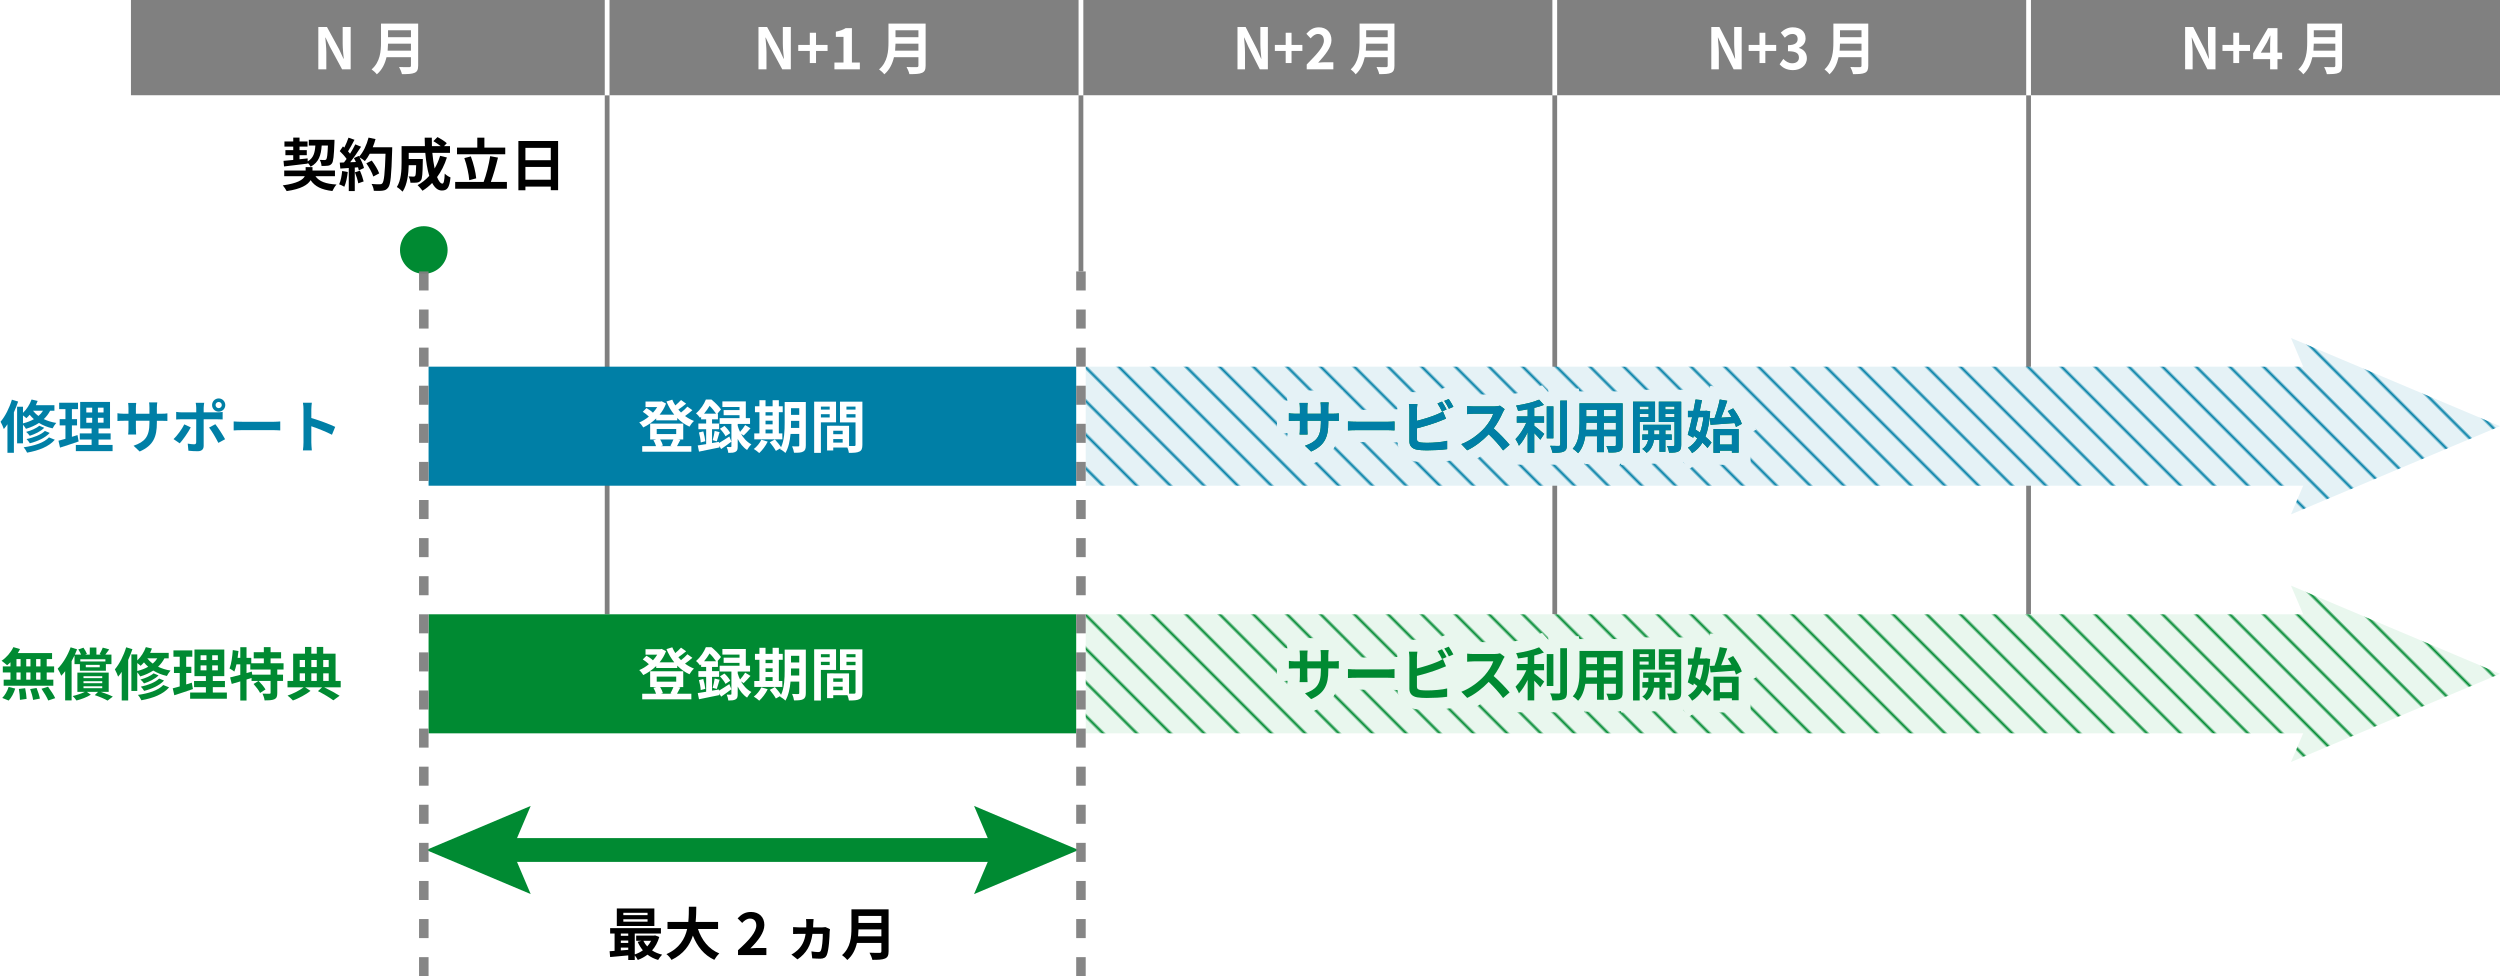 <?xml version="1.0" encoding="UTF-8"?><svg id="a" xmlns="http://www.w3.org/2000/svg" width="1050" height="410" xmlns:xlink="http://www.w3.org/1999/xlink" viewBox="0 0 1050 410"><defs><style>.d,.e,.f{fill:none;}.g{fill:url(#c);}.h{fill:url(#b);}.i,.j{fill:gray;}.k{fill:#e9f7ee;}.l{fill:#e5f2f6;}.e{stroke:#e9f7ee;}.e,.f{stroke-width:10px;}.m{fill:#fff;}.n{fill:#008a32;}.f{stroke:#e5f2f6;}.o{fill:#007fa6;}.j{opacity:.95;}</style><pattern id="b" x="0" y="0" width="10" height="10" patternTransform="translate(4087.008 -8512.701) rotate(-45)" patternUnits="userSpaceOnUse" viewBox="0 0 10 10"><rect class="d" width="10" height="10"/><rect class="n" width="1" height="10"/><rect class="k" x="1" width="1" height="10"/><rect class="k" x="2" width="1" height="10"/><rect class="k" x="3" width="1" height="10"/><rect class="k" x="4" width="1" height="10"/><rect class="k" x="5" width="1" height="10"/><rect class="k" x="6" width="1" height="10"/><rect class="k" x="7" width="1" height="10"/><rect class="k" x="8" width="1" height="10"/><rect class="k" x="9" width="1" height="10"/></pattern><pattern id="c" x="0" y="0" width="10" height="10" patternTransform="translate(4087.008 -8517.706) rotate(-45)" patternUnits="userSpaceOnUse" viewBox="0 0 10 10"><rect class="d" width="10" height="10"/><rect class="o" width="1" height="10"/><rect class="l" x="1" width="1" height="10"/><rect class="l" x="2" width="1" height="10"/><rect class="l" x="3" width="1" height="10"/><rect class="l" x="4" width="1" height="10"/><rect class="l" x="5" width="1" height="10"/><rect class="l" x="6" width="1" height="10"/><rect class="l" x="7" width="1" height="10"/><rect class="l" x="8" width="1" height="10"/><rect class="l" x="9" width="1" height="10"/></pattern></defs><rect class="i" x="453" y="40" width="2" height="74"/><rect class="i" x="254" y="40" width="2" height="218"/><rect class="i" x="652" y="40" width="2" height="218"/><rect class="i" x="851" y="40" width="2" height="218"/><rect class="n" x="208.849" y="352" width="214.303" height="10"/><polygon class="n" points="222.892 375.516 215.025 357 222.892 338.484 179 357 222.892 375.516"/><polygon class="n" points="409.108 375.516 416.975 357 409.108 338.484 453 357 409.108 375.516"/><path d="M276.895,393.536c-.648,2.256-1.681,4.128-3.024,5.64,1.2.793,2.64,1.393,4.225,1.777-.553.527-1.297,1.56-1.681,2.231-1.704-.504-3.192-1.248-4.464-2.231-1.225.936-2.593,1.68-4.081,2.231-.264-.552-.792-1.344-1.271-1.92v1.944h-2.736v-1.944c-2.761.265-5.497.504-7.608.696l-.217-2.448c.624-.048,1.345-.072,2.089-.144v-7.297h-1.872v-2.257h21.338v2.257h-10.993v8.784c1.224-.407,2.4-.983,3.408-1.728-.864-1.033-1.608-2.232-2.185-3.553l1.584-.432h-2.208v-2.185h7.465l.48-.097,1.752.673ZM274.83,388.928h-15.77v-7.369h15.77v7.369ZM260.741,392.072v.959h3.12v-.959h-3.12ZM260.741,396.032h3.12v-1.009h-3.12v1.009ZM260.741,399.176c1.008-.071,2.063-.144,3.12-.239v-.937h-3.12v1.176ZM271.974,383.383h-10.177v.984h10.177v-.984ZM271.974,386.096h-10.177v1.008h10.177v-1.008ZM270.222,395.145c.408.863.96,1.656,1.608,2.352.647-.695,1.2-1.488,1.632-2.352h-3.24Z"/><path d="M293.142,390.176c1.584,4.68,4.488,8.449,8.977,10.273-.72.6-1.656,1.871-2.112,2.688-4.344-2.04-7.128-5.545-9-10.177-1.297,4.009-3.889,7.753-8.978,10.2-.456-.791-1.296-1.824-2.136-2.424,5.496-2.447,7.776-6.432,8.713-10.561h-8.257v-2.952h8.736c.24-2.257.217-4.44.24-6.409h3.12c-.023,1.969-.048,4.177-.288,6.409h9.434v2.952h-8.449Z"/><path d="M309.965,399.08c4.824-4.32,7.681-7.656,7.681-10.393,0-1.801-.961-2.881-2.665-2.881-1.296,0-2.352.841-3.264,1.824l-1.92-1.92c1.632-1.752,3.216-2.688,5.64-2.688,3.36,0,5.593,2.16,5.593,5.473,0,3.216-2.664,6.672-5.904,9.84.888-.096,2.064-.191,2.904-.191h3.84v2.977h-11.904v-2.041Z"/><path d="M341.573,387.775c-.024.6-.048,1.176-.072,1.729h3.769c.504,0,1.008-.049,1.464-.12l1.872.888c-.071.312-.12.793-.144,1.032-.048,2.064-.288,7.704-1.248,9.889-.408.937-1.272,1.464-2.736,1.464-1.104,0-2.4-.096-3.336-.144l-.337-2.929c.961.145,2.089.289,2.809.289.672,0,.937-.192,1.152-.648.552-1.2.816-4.705.816-7.009h-4.345c-.696,4.896-2.496,8.089-6.289,10.729l-2.567-2.041c.888-.432,1.968-1.224,2.544-1.775,1.896-1.777,2.977-3.841,3.432-6.913h-2.712c-.672,0-1.728.024-2.544.071v-2.903c.816.071,1.776.12,2.521.12h3c.023-.528.023-1.08.023-1.656,0-.456-.048-1.416-.119-1.848h3.191c-.071.455-.119,1.295-.144,1.775Z"/><path d="M373.206,399.561c0,1.729-.408,2.544-1.513,3.024-1.151.504-2.832.552-5.304.552-.168-.84-.744-2.208-1.2-3,1.68.096,3.696.072,4.224.072.576,0,.769-.192.769-.696v-3.48h-10.272c-.625,2.688-1.824,5.304-4.057,7.177-.433-.6-1.584-1.656-2.208-2.064,3.624-3.096,3.96-7.681,3.96-11.329v-7.896h15.602v17.642ZM370.182,393.271v-2.928h-9.625c-.023.912-.072,1.92-.168,2.928h9.793ZM360.557,384.703v2.928h9.625v-2.928h-9.625Z"/><rect class="h" x="456" y="258" width="534.303" height="50"/><polygon class="h" points="962.217 320.031 977.949 283 962.217 245.969 1050 283 962.217 320.031"/><rect class="g" x="456" y="154" width="534.303" height="50"/><polygon class="g" points="962.217 216.031 977.949 179 962.217 141.969 1050 179 962.217 216.031"/><rect class="n" x="180" y="258" width="272" height="50"/><path class="e" d="M550.661,293.633l-2.568-2.424c4.633-1.608,6.673-3.673,6.673-9.577v-.912h-5.688v3.265c0,1.056.072,2.039.096,2.52h-3.36c.072-.48.145-1.439.145-2.52v-3.265h-2.04c-1.2,0-2.064.048-2.593.096v-3.265c.408.072,1.393.217,2.593.217h2.04v-2.377c0-.695-.072-1.439-.145-2.16h3.408c-.071.457-.144,1.225-.144,2.16v2.377h5.688v-2.521c0-.96-.072-1.752-.144-2.231h3.432c-.071.479-.168,1.271-.168,2.231v2.521h1.776c1.272,0,1.992-.049,2.641-.168v3.191c-.528-.047-1.368-.071-2.641-.071h-1.776v.792c0,5.953-1.439,9.576-7.225,12.121Z"/><path class="e" d="M570.005,281.152h12.889c1.129,0,2.185-.097,2.809-.145v3.768c-.576-.023-1.8-.119-2.809-.119h-12.889c-1.368,0-2.977.048-3.864.119v-3.768c.864.072,2.616.145,3.864.145Z"/><path class="e" d="M595.109,276.207v4.537c2.832-.697,6.168-1.752,8.305-2.664.863-.337,1.68-.721,2.616-1.297l1.296,3.049c-.937.383-2.017.84-2.809,1.127-2.424.961-6.288,2.16-9.408,2.929v4.44c0,1.032.479,1.297,1.56,1.512.721.097,1.704.145,2.784.145,2.496,0,6.385-.312,8.353-.84v3.504c-2.256.336-5.904.504-8.544.504-1.561,0-3.001-.096-4.032-.264-2.089-.385-3.289-1.536-3.289-3.6v-13.082c0-.527-.071-1.775-.191-2.496h3.552c-.12.721-.191,1.824-.191,2.496ZM607.566,275.967l-1.944.816c-.48-.984-1.225-2.4-1.872-3.336l1.896-.769c.601.888,1.465,2.4,1.921,3.288ZM610.422,274.863l-1.896.816c-.504-1.009-1.272-2.4-1.944-3.312l1.896-.769c.647.888,1.536,2.425,1.943,3.265Z"/><path class="e" d="M631.11,277.336c-.816,1.871-2.16,4.439-3.769,6.6,2.376,2.064,5.28,5.137,6.696,6.865l-2.736,2.376c-1.56-2.16-3.792-4.608-6.048-6.792-2.545,2.688-5.737,5.184-9.025,6.744l-2.472-2.592c3.864-1.441,7.584-4.369,9.841-6.889,1.584-1.801,3.048-4.177,3.576-5.881h-8.137c-1.008,0-2.328.145-2.832.168v-3.408c.647.096,2.112.168,2.832.168h8.473c1.032,0,1.992-.145,2.473-.312l1.968,1.465c-.192.264-.624,1.008-.84,1.488Z"/><path class="e" d="M644.381,282.808c1.177.888,3.553,2.929,4.2,3.433l-1.655,2.448c-.576-.744-1.585-1.824-2.545-2.809v8.28h-2.76v-8.592c-1.08,2.184-2.353,4.248-3.673,5.641-.288-.84-.983-2.064-1.439-2.785,1.728-1.68,3.479-4.416,4.56-6.912h-4.008v-2.616h4.561v-2.976c-1.368.264-2.736.479-4.032.647-.12-.624-.48-1.632-.816-2.232,3.456-.504,7.32-1.416,9.648-2.472l2.017,2.207c-1.2.48-2.592.889-4.057,1.249v3.576h4.129v2.616h-4.129v1.296ZM652.422,288.112h-2.784v-13.417h2.784v13.417ZM658.135,272.247v18.481c0,1.656-.337,2.448-1.32,2.904-.984.48-2.593.576-4.776.552-.12-.815-.553-2.136-.984-2.952,1.561.072,3.097.072,3.601.072.456-.023.647-.168.647-.6v-18.458h2.833Z"/><path class="e" d="M681.51,290.824c0,1.537-.336,2.305-1.296,2.736-.983.48-2.448.528-4.608.504-.096-.768-.552-1.992-.912-2.736,1.345.072,2.929.049,3.36.049.456,0,.624-.145.624-.576v-3.601h-5.064v6.696h-2.88v-6.696h-4.896c-.432,2.616-1.296,5.257-3.024,7.128-.456-.527-1.608-1.512-2.256-1.848,2.616-2.88,2.832-7.152,2.832-10.513v-8.569h18.121v17.426ZM670.733,284.512v-2.952h-4.513v.433c0,.768-.023,1.632-.072,2.52h4.585ZM666.221,276.111v2.784h4.513v-2.784h-4.513ZM678.678,276.111h-5.064v2.784h5.064v-2.784ZM678.678,284.512v-2.952h-5.064v2.952h5.064Z"/><path class="e" d="M688.661,281.199v13.01h-2.784v-21.506h9.24v8.496h-6.456ZM688.661,274.743v1.224h3.768v-1.224h-3.768ZM692.429,279.135v-1.295h-3.768v1.295h3.768ZM699.462,288.809v4.944h-2.496v-4.944h-2.305c-.24,1.656-1.032,3.984-3.072,5.376-.408-.504-1.271-1.248-1.824-1.632,1.536-.96,2.208-2.521,2.448-3.744h-2.424v-2.328h2.521v-1.801h-2.185v-2.256h11.593v2.256h-2.256v1.801h2.64v2.328h-2.64ZM696.966,286.48v-1.801h-2.232v1.801h2.232ZM706.11,290.873c0,1.463-.264,2.256-1.128,2.712-.864.479-2.112.552-3.937.552-.096-.792-.48-2.088-.864-2.832,1.08.048,2.256.048,2.616.023.384,0,.504-.144.504-.479v-9.601h-6.601v-8.545h9.409v18.17ZM699.414,274.743v1.224h3.888v-1.224h-3.888ZM703.302,279.184v-1.344h-3.888v1.344h3.888Z"/><path class="e" d="M718.277,276.76c-.264,4.367-.912,7.848-1.992,10.633,1.056.863,1.968,1.728,2.568,2.496l-1.704,2.279c-.504-.672-1.248-1.463-2.112-2.256-1.128,1.849-2.568,3.289-4.345,4.393-.408-.72-1.176-1.752-1.728-2.28,1.584-.84,2.904-2.16,3.912-3.912-.48-.384-.984-.769-1.464-1.104l-.24.84-2.305-1.248c.576-1.968,1.225-4.632,1.824-7.416h-1.752v-2.616h2.305c.336-1.656.647-3.288.888-4.776l2.688.264c-.265,1.416-.576,2.953-.912,4.513h2.184l.48-.072,1.704.265ZM713.333,279.184c-.408,1.801-.84,3.576-1.248,5.209.624.383,1.271.815,1.92,1.271.696-1.848,1.152-4.032,1.44-6.48h-2.112ZM720.102,279.592c.864-2.353,1.728-5.449,2.184-7.801l3.169.552c-.769,2.376-1.681,4.993-2.568,7.081,1.392-.072,2.856-.168,4.345-.24-.505-.889-1.032-1.752-1.561-2.521l2.256-1.151c1.488,2.016,3.072,4.68,3.648,6.504l-2.472,1.32c-.145-.504-.336-1.057-.601-1.656-3.576.288-7.345.553-10.081.744l-.288-2.736,1.969-.096ZM719.669,284.199h10.562v9.914h-2.832v-.84h-5.041v.936h-2.688v-10.01ZM722.357,286.768v3.938h5.041v-3.938h-5.041Z"/><path class="n" d="M550.661,293.633l-2.568-2.424c4.633-1.608,6.673-3.673,6.673-9.577v-.912h-5.688v3.265c0,1.056.072,2.039.096,2.52h-3.36c.072-.48.145-1.439.145-2.52v-3.265h-2.04c-1.2,0-2.064.048-2.593.096v-3.265c.408.072,1.393.217,2.593.217h2.04v-2.377c0-.695-.072-1.439-.145-2.16h3.408c-.071.457-.144,1.225-.144,2.16v2.377h5.688v-2.521c0-.96-.072-1.752-.144-2.231h3.432c-.071.479-.168,1.271-.168,2.231v2.521h1.776c1.272,0,1.992-.049,2.641-.168v3.191c-.528-.047-1.368-.071-2.641-.071h-1.776v.792c0,5.953-1.439,9.576-7.225,12.121Z"/><path class="n" d="M570.005,281.152h12.889c1.129,0,2.185-.097,2.809-.145v3.768c-.576-.023-1.8-.119-2.809-.119h-12.889c-1.368,0-2.977.048-3.864.119v-3.768c.864.072,2.616.145,3.864.145Z"/><path class="n" d="M595.109,276.207v4.537c2.832-.697,6.168-1.752,8.305-2.664.863-.337,1.68-.721,2.616-1.297l1.296,3.049c-.937.383-2.017.84-2.809,1.127-2.424.961-6.288,2.16-9.408,2.929v4.44c0,1.032.479,1.297,1.56,1.512.721.097,1.704.145,2.784.145,2.496,0,6.385-.312,8.353-.84v3.504c-2.256.336-5.904.504-8.544.504-1.561,0-3.001-.096-4.032-.264-2.089-.385-3.289-1.536-3.289-3.6v-13.082c0-.527-.071-1.775-.191-2.496h3.552c-.12.721-.191,1.824-.191,2.496ZM607.566,275.967l-1.944.816c-.48-.984-1.225-2.4-1.872-3.336l1.896-.769c.601.888,1.465,2.4,1.921,3.288ZM610.422,274.863l-1.896.816c-.504-1.009-1.272-2.4-1.944-3.312l1.896-.769c.647.888,1.536,2.425,1.943,3.265Z"/><path class="n" d="M631.11,277.336c-.816,1.871-2.16,4.439-3.769,6.6,2.376,2.064,5.28,5.137,6.696,6.865l-2.736,2.376c-1.56-2.16-3.792-4.608-6.048-6.792-2.545,2.688-5.737,5.184-9.025,6.744l-2.472-2.592c3.864-1.441,7.584-4.369,9.841-6.889,1.584-1.801,3.048-4.177,3.576-5.881h-8.137c-1.008,0-2.328.145-2.832.168v-3.408c.647.096,2.112.168,2.832.168h8.473c1.032,0,1.992-.145,2.473-.312l1.968,1.465c-.192.264-.624,1.008-.84,1.488Z"/><path class="n" d="M644.381,282.808c1.177.888,3.553,2.929,4.2,3.433l-1.655,2.448c-.576-.744-1.585-1.824-2.545-2.809v8.28h-2.76v-8.592c-1.08,2.184-2.353,4.248-3.673,5.641-.288-.84-.983-2.064-1.439-2.785,1.728-1.68,3.479-4.416,4.56-6.912h-4.008v-2.616h4.561v-2.976c-1.368.264-2.736.479-4.032.647-.12-.624-.48-1.632-.816-2.232,3.456-.504,7.32-1.416,9.648-2.472l2.017,2.207c-1.2.48-2.592.889-4.057,1.249v3.576h4.129v2.616h-4.129v1.296ZM652.422,288.112h-2.784v-13.417h2.784v13.417ZM658.135,272.247v18.481c0,1.656-.337,2.448-1.32,2.904-.984.48-2.593.576-4.776.552-.12-.815-.553-2.136-.984-2.952,1.561.072,3.097.072,3.601.072.456-.023.647-.168.647-.6v-18.458h2.833Z"/><path class="n" d="M681.51,290.824c0,1.537-.336,2.305-1.296,2.736-.983.48-2.448.528-4.608.504-.096-.768-.552-1.992-.912-2.736,1.345.072,2.929.049,3.36.049.456,0,.624-.145.624-.576v-3.601h-5.064v6.696h-2.88v-6.696h-4.896c-.432,2.616-1.296,5.257-3.024,7.128-.456-.527-1.608-1.512-2.256-1.848,2.616-2.88,2.832-7.152,2.832-10.513v-8.569h18.121v17.426ZM670.733,284.512v-2.952h-4.513v.433c0,.768-.023,1.632-.072,2.52h4.585ZM666.221,276.111v2.784h4.513v-2.784h-4.513ZM678.678,276.111h-5.064v2.784h5.064v-2.784ZM678.678,284.512v-2.952h-5.064v2.952h5.064Z"/><path class="n" d="M688.661,281.199v13.01h-2.784v-21.506h9.24v8.496h-6.456ZM688.661,274.743v1.224h3.768v-1.224h-3.768ZM692.429,279.135v-1.295h-3.768v1.295h3.768ZM699.462,288.809v4.944h-2.496v-4.944h-2.305c-.24,1.656-1.032,3.984-3.072,5.376-.408-.504-1.271-1.248-1.824-1.632,1.536-.96,2.208-2.521,2.448-3.744h-2.424v-2.328h2.521v-1.801h-2.185v-2.256h11.593v2.256h-2.256v1.801h2.64v2.328h-2.64ZM696.966,286.48v-1.801h-2.232v1.801h2.232ZM706.11,290.873c0,1.463-.264,2.256-1.128,2.712-.864.479-2.112.552-3.937.552-.096-.792-.48-2.088-.864-2.832,1.08.048,2.256.048,2.616.023.384,0,.504-.144.504-.479v-9.601h-6.601v-8.545h9.409v18.17ZM699.414,274.743v1.224h3.888v-1.224h-3.888ZM703.302,279.184v-1.344h-3.888v1.344h3.888Z"/><path class="n" d="M718.277,276.76c-.264,4.367-.912,7.848-1.992,10.633,1.056.863,1.968,1.728,2.568,2.496l-1.704,2.279c-.504-.672-1.248-1.463-2.112-2.256-1.128,1.849-2.568,3.289-4.345,4.393-.408-.72-1.176-1.752-1.728-2.28,1.584-.84,2.904-2.16,3.912-3.912-.48-.384-.984-.769-1.464-1.104l-.24.84-2.305-1.248c.576-1.968,1.225-4.632,1.824-7.416h-1.752v-2.616h2.305c.336-1.656.647-3.288.888-4.776l2.688.264c-.265,1.416-.576,2.953-.912,4.513h2.184l.48-.072,1.704.265ZM713.333,279.184c-.408,1.801-.84,3.576-1.248,5.209.624.383,1.271.815,1.92,1.271.696-1.848,1.152-4.032,1.44-6.48h-2.112ZM720.102,279.592c.864-2.353,1.728-5.449,2.184-7.801l3.169.552c-.769,2.376-1.681,4.993-2.568,7.081,1.392-.072,2.856-.168,4.345-.24-.505-.889-1.032-1.752-1.561-2.521l2.256-1.151c1.488,2.016,3.072,4.68,3.648,6.504l-2.472,1.32c-.145-.504-.336-1.057-.601-1.656-3.576.288-7.345.553-10.081.744l-.288-2.736,1.969-.096ZM719.669,284.199h10.562v9.914h-2.832v-.84h-5.041v.936h-2.688v-10.01ZM722.357,286.768v3.938h5.041v-3.938h-5.041Z"/><path class="m" d="M290.802,276.279c-.96.84-2.064,1.729-3.097,2.448,1.152.84,2.425,1.56,3.769,2.088-.647.528-1.464,1.632-1.896,2.376-1.92-.863-3.647-2.111-5.136-3.624v.984h-8.833v-.816c-1.632,1.585-3.504,2.856-5.425,3.792-.384-.623-1.128-1.607-1.704-2.088,1.393-.576,2.784-1.439,4.057-2.473-.672-.672-1.704-1.463-2.568-2.016l1.561-1.561c.912.529,2.04,1.272,2.712,1.945.696-.744,1.296-1.561,1.8-2.377h-4.92v-2.305h6.288l.48-.119,1.848.96c-.647,1.752-1.584,3.312-2.712,4.681h6.169c-1.32-1.633-2.425-3.505-3.288-5.545l2.447-.768c.36.84.769,1.656,1.272,2.424.889-.721,1.776-1.561,2.4-2.28l2.16,1.536c-1.032.864-2.232,1.776-3.288,2.496.359.432.744.84,1.128,1.225.984-.769,2.016-1.705,2.688-2.473l2.088,1.488ZM285.737,288.76c-.504.984-.984,1.921-1.393,2.617h6.025v2.352h-20.643v-2.352h5.809c-.239-.793-.647-1.752-1.104-2.496l1.248-.312h-2.616v-6.648h13.896v6.648h-2.16l.937.191ZM275.824,286.312h8.185v-2.137h-8.185v2.137ZM277.265,288.568c.528.816.96,1.824,1.152,2.544l-.912.265h4.729l-.648-.145c.408-.72.912-1.801,1.248-2.664h-5.568Z"/><path class="m" d="M301.984,290.057c1.2-.696,2.784-1.705,4.345-2.736l.864,2.16c-1.416,1.08-2.952,2.184-4.32,3.12l-.792-1.368.071.696c-2.976.624-6.145,1.296-8.568,1.752l-.528-2.593c1.008-.144,2.208-.336,3.528-.551v-6.266h-3.264v-2.4h3.264v-1.752h-2.112v-1.08c-.144.145-.312.289-.456.433-.359-.552-1.151-1.488-1.704-1.849,2.017-1.703,3.408-3.96,4.152-5.809h2.353c1.416,1.176,3.168,2.881,4.008,4.129l-1.512,1.8h.216v2.376h-2.472v1.752h2.976v2.4h-2.976v5.809l2.88-.504.048.48ZM295.384,285.184c.385,1.32.721,3.025.841,4.129l-1.921.527c-.048-1.151-.384-2.88-.744-4.199l1.824-.457ZM300.761,277.743c-.672-.983-1.729-2.328-2.736-3.288-.601,1.032-1.368,2.16-2.328,3.288h5.064ZM299.32,288.881c.312-1.057.696-2.761.84-3.889l2.064.504c-.432,1.344-.816,2.881-1.176,3.864l-1.729-.479ZM311.201,286.168c1.009,1.776,2.448,3.457,4.393,4.465-.576.504-1.416,1.607-1.824,2.352-1.704-1.104-3-2.832-3.937-4.633v3.145c0,1.201-.168,1.873-.912,2.257-.744.407-1.68.456-3.024.456-.071-.721-.359-1.729-.672-2.473.672.049,1.393.024,1.633.024.264,0,.336-.072.336-.312v-9.41h-4.944v-2.424h8.353v-1.224h-6.673v-2.16h6.673v-1.296h-7.201v-2.353h9.841v7.032h1.776v2.424h-5.185v.793c.24.816.553,1.704.984,2.568.744-.816,1.632-1.992,2.16-2.881l2.232,1.368c-.96,1.104-2.04,2.232-2.881,3.024l-1.128-.744ZM304.241,282.88c.96.84,2.016,2.112,2.472,3.024l-1.992,1.32c-.408-.889-1.44-2.209-2.352-3.145l1.872-1.2Z"/><path class="m" d="M322.433,289.48c-.841,1.752-2.257,3.624-3.553,4.801-.528-.504-1.632-1.32-2.28-1.705,1.248-.936,2.496-2.447,3.169-3.888l2.664.792ZM328.577,288.521h-11.785v-2.497h2.16v-8.904h-1.872v-2.496h1.872v-2.544h2.568v2.544h2.976v-2.544h2.616v2.544h1.633v2.496h-1.633v8.904h1.465v2.497ZM321.521,277.119v1.393h2.976v-1.393h-2.976ZM321.521,282.207h2.976v-1.512h-2.976v1.512ZM321.521,286.023h2.976v-1.631h-2.976v1.631ZM338.441,291.041c0,1.416-.264,2.16-1.104,2.615-.841.457-2.064.528-3.841.504-.096-.744-.456-1.992-.815-2.711,1.031.071,2.184.047,2.52.047.36,0,.48-.119.48-.504v-4.729h-3.648c-.264,2.832-.864,5.833-2.16,7.993-.456-.504-1.632-1.368-2.256-1.608.071-.145.168-.264.239-.408l-1.992,1.129c-.479-.937-1.632-2.521-2.567-3.625l2.16-1.176c.863.96,1.992,2.28,2.592,3.264,1.393-3,1.512-7.057,1.512-10.176v-8.809h8.881v18.193ZM335.682,283.72v-2.952h-3.456v.889c0,.623,0,1.319-.024,2.063h3.48ZM332.226,275.439v2.809h3.456v-2.809h-3.456Z"/><path class="m" d="M344.776,281.367v12.842h-2.832v-21.506h9.192v8.664h-6.36ZM344.776,274.768v1.271h3.696v-1.271h-3.696ZM348.473,279.328v-1.369h-3.696v1.369h3.696ZM362.202,290.824c0,1.537-.312,2.377-1.272,2.832-.937.48-2.328.553-4.393.553-.072-.6-.336-1.488-.624-2.232h-5.952v1.225h-2.593v-10.369h1.177v-.024l8.064.024v8.496c.936.024,1.824.024,2.136,0,.433,0,.576-.144.576-.527v-9.385h-6.528v-8.713h9.409v18.121ZM353.921,284.92h-3.96v1.439h3.96v-1.439ZM353.921,289.889v-1.488h-3.96v1.488h3.96ZM355.505,274.768v1.271h3.816v-1.271h-3.816ZM359.321,279.375v-1.416h-3.816v1.416h3.816Z"/><rect class="o" x="180" y="154" width="272" height="50"/><path class="m" d="M290.802,172.279c-.96.84-2.064,1.729-3.097,2.448,1.152.84,2.425,1.56,3.769,2.088-.647.528-1.464,1.632-1.896,2.376-1.92-.863-3.647-2.111-5.136-3.624v.984h-8.833v-.816c-1.632,1.585-3.504,2.856-5.425,3.792-.384-.623-1.128-1.607-1.704-2.088,1.393-.576,2.784-1.439,4.057-2.473-.672-.672-1.704-1.463-2.568-2.016l1.561-1.561c.912.529,2.04,1.272,2.712,1.945.696-.744,1.296-1.561,1.8-2.377h-4.92v-2.305h6.288l.48-.119,1.848.96c-.647,1.752-1.584,3.312-2.712,4.681h6.169c-1.32-1.633-2.425-3.505-3.288-5.545l2.447-.768c.36.84.769,1.656,1.272,2.424.889-.721,1.776-1.561,2.4-2.28l2.16,1.536c-1.032.864-2.232,1.776-3.288,2.496.359.432.744.84,1.128,1.225.984-.769,2.016-1.705,2.688-2.473l2.088,1.488ZM285.737,184.76c-.504.984-.984,1.921-1.393,2.617h6.025v2.352h-20.643v-2.352h5.809c-.239-.793-.647-1.752-1.104-2.496l1.248-.312h-2.616v-6.648h13.896v6.648h-2.16l.937.191ZM275.824,182.312h8.185v-2.137h-8.185v2.137ZM277.265,184.568c.528.816.96,1.824,1.152,2.544l-.912.265h4.729l-.648-.145c.408-.72.912-1.801,1.248-2.664h-5.568Z"/><path class="m" d="M301.984,186.057c1.2-.696,2.784-1.705,4.345-2.736l.864,2.16c-1.416,1.08-2.952,2.184-4.32,3.12l-.792-1.368.071.696c-2.976.624-6.145,1.296-8.568,1.752l-.528-2.593c1.008-.144,2.208-.336,3.528-.551v-6.266h-3.264v-2.4h3.264v-1.752h-2.112v-1.08c-.144.145-.312.289-.456.433-.359-.552-1.151-1.488-1.704-1.849,2.017-1.703,3.408-3.96,4.152-5.809h2.353c1.416,1.176,3.168,2.881,4.008,4.129l-1.512,1.8h.216v2.376h-2.472v1.752h2.976v2.4h-2.976v5.809l2.88-.504.048.48ZM295.384,181.184c.385,1.32.721,3.025.841,4.129l-1.921.527c-.048-1.151-.384-2.88-.744-4.199l1.824-.457ZM300.761,173.743c-.672-.983-1.729-2.328-2.736-3.288-.601,1.032-1.368,2.16-2.328,3.288h5.064ZM299.32,184.881c.312-1.057.696-2.761.84-3.889l2.064.504c-.432,1.344-.816,2.881-1.176,3.864l-1.729-.479ZM311.201,182.168c1.009,1.776,2.448,3.457,4.393,4.465-.576.504-1.416,1.607-1.824,2.352-1.704-1.104-3-2.832-3.937-4.633v3.145c0,1.201-.168,1.873-.912,2.257-.744.407-1.68.456-3.024.456-.071-.721-.359-1.729-.672-2.473.672.049,1.393.024,1.633.024.264,0,.336-.072.336-.312v-9.41h-4.944v-2.424h8.353v-1.224h-6.673v-2.16h6.673v-1.296h-7.201v-2.353h9.841v7.032h1.776v2.424h-5.185v.793c.24.816.553,1.704.984,2.568.744-.816,1.632-1.992,2.16-2.881l2.232,1.368c-.96,1.104-2.04,2.232-2.881,3.024l-1.128-.744ZM304.241,178.88c.96.84,2.016,2.112,2.472,3.024l-1.992,1.32c-.408-.889-1.44-2.209-2.352-3.145l1.872-1.2Z"/><path class="m" d="M322.433,185.48c-.841,1.752-2.257,3.624-3.553,4.801-.528-.504-1.632-1.32-2.28-1.705,1.248-.936,2.496-2.447,3.169-3.888l2.664.792ZM328.577,184.521h-11.785v-2.497h2.16v-8.904h-1.872v-2.496h1.872v-2.544h2.568v2.544h2.976v-2.544h2.616v2.544h1.633v2.496h-1.633v8.904h1.465v2.497ZM321.521,173.119v1.393h2.976v-1.393h-2.976ZM321.521,178.207h2.976v-1.512h-2.976v1.512ZM321.521,182.023h2.976v-1.631h-2.976v1.631ZM338.441,187.041c0,1.416-.264,2.16-1.104,2.615-.841.457-2.064.528-3.841.504-.096-.744-.456-1.992-.815-2.711,1.031.071,2.184.047,2.52.047.36,0,.48-.119.48-.504v-4.729h-3.648c-.264,2.832-.864,5.833-2.16,7.993-.456-.504-1.632-1.368-2.256-1.608.071-.145.168-.264.239-.408l-1.992,1.129c-.479-.937-1.632-2.521-2.567-3.625l2.16-1.176c.863.96,1.992,2.28,2.592,3.264,1.393-3,1.512-7.057,1.512-10.176v-8.809h8.881v18.193ZM335.682,179.72v-2.952h-3.456v.889c0,.623,0,1.319-.024,2.063h3.48ZM332.226,171.439v2.809h3.456v-2.809h-3.456Z"/><path class="m" d="M344.776,177.367v12.842h-2.832v-21.506h9.192v8.664h-6.36ZM344.776,170.768v1.271h3.696v-1.271h-3.696ZM348.473,175.328v-1.369h-3.696v1.369h3.696ZM362.202,186.824c0,1.537-.312,2.377-1.272,2.832-.937.48-2.328.553-4.393.553-.072-.6-.336-1.488-.624-2.232h-5.952v1.225h-2.593v-10.369h1.177v-.024l8.064.024v8.496c.936.024,1.824.024,2.136,0,.433,0,.576-.144.576-.527v-9.385h-6.528v-8.713h9.409v18.121ZM353.921,180.92h-3.96v1.439h3.96v-1.439ZM353.921,185.889v-1.488h-3.96v1.488h3.96ZM355.505,170.768v1.271h3.816v-1.271h-3.816ZM359.321,175.375v-1.416h-3.816v1.416h3.816Z"/><path class="n" d="M4.396,278.151c-.479.456-.936.888-1.416,1.248-.528-.504-1.68-1.416-2.328-1.872,2.017-1.32,3.912-3.504,4.969-5.736l2.784.816c-.265.576-.576,1.127-.937,1.68h14.401v2.52h-2.256v3.072h3.12v2.545h-3.12v3.049h2.784v2.543H1.54v-2.543h2.856v-3.049H1.181v-2.545h3.216v-1.728ZM.94,293.129c1.056-1.008,2.136-2.856,2.688-4.608l2.76.672c-.527,1.824-1.56,3.792-2.736,5.04l-2.712-1.104ZM6.917,279.879h1.729v-3.072h-1.729v3.072ZM6.917,285.473h1.729v-3.049h-1.729v3.049ZM10.565,289.049c.288,1.464.576,3.359.6,4.488l-2.784.408c0-1.152-.191-3.121-.456-4.585l2.641-.312ZM12.798,279.879v-3.072h-1.776v3.072h1.776ZM11.021,282.424v3.049h1.776v-3.049h-1.776ZM15.365,288.952c.576,1.417,1.177,3.288,1.393,4.464l-2.856.553c-.144-1.152-.696-3.096-1.224-4.561l2.688-.456ZM16.998,276.807h-1.824v3.072h1.824v-3.072ZM16.998,282.424h-1.824v3.049h1.824v-3.049ZM20.166,288.424c1.08,1.465,2.425,3.48,3.024,4.801l-2.929.984c-.504-1.272-1.775-3.385-2.832-4.92l2.736-.865Z"/><path class="n" d="M31.301,275.271c-.384.791-.792,1.607-1.224,2.4v16.488h-2.713v-12.265c-.527.696-1.08,1.345-1.632,1.921-.264-.697-1.032-2.281-1.512-2.953,2.16-2.16,4.224-5.568,5.448-9l2.712.863c-.288.721-.6,1.465-.936,2.209h2.592c-.288-.696-.696-1.513-1.152-2.16l2.16-.744c.601.791,1.177,1.896,1.465,2.615l-.769.289h1.969v-2.977h2.784v2.977h1.968l-.624-.217c.456-.768,1.032-1.92,1.32-2.712l2.712.744c-.576.815-1.152,1.56-1.632,2.185h2.568v4.008h-2.328v2.76h-10.921v-2.76h-2.257v-3.672ZM42.294,290.584c1.872.601,3.889,1.369,5.089,1.992l-2.209,1.681c-1.2-.72-3.336-1.632-5.376-2.304l1.392-1.369h-4.728l1.68,1.177c-1.632,1.056-4.009,1.944-6.024,2.448-.336-.576-1.057-1.393-1.584-1.873,1.776-.407,3.744-1.104,5.112-1.752h-3.145v-8.088h13.153v8.088h-3.36ZM33.726,276.903v.912h10.536v-.912h-10.536ZM35.069,284.824h7.873v-.816h-7.873v.816ZM35.069,286.936h7.873v-.84h-7.873v.84ZM35.069,289.049h7.873v-.816h-7.873v.816ZM41.886,279.256h-5.856v1.008h5.856v-1.008Z"/><path class="n" d="M55.613,272.654c-.504,1.488-1.104,3.049-1.776,4.537v16.993h-2.712v-12.001c-.48.721-.984,1.416-1.513,2.016-.24-.672-.912-2.328-1.368-3.072,1.921-2.256,3.696-5.76,4.753-9.264l2.616.791ZM69.055,276.495c-.696,1.368-1.608,2.521-2.665,3.528,1.488.721,3.24,1.297,5.232,1.608-.504.528-1.2,1.608-1.536,2.28-2.208-.48-4.128-1.297-5.712-2.28-1.608,1.056-3.456,1.872-5.473,2.472-.216-.432-.769-1.176-1.248-1.728v7.825h-2.473v-15.361h2.473v2.543c1.56-1.463,2.856-3.504,3.601-5.592l2.567.6c-.216.6-.479,1.225-.768,1.801h7.801v2.304h-1.8ZM57.653,281.824c1.704-.433,3.24-1.009,4.584-1.777-.672-.6-1.271-1.224-1.775-1.848-.433.528-.912,1.008-1.393,1.44-.312-.312-.888-.769-1.416-1.152v3.337ZM71.022,288.688c-2.496,2.929-6.745,4.536-11.641,5.425-.312-.697-.889-1.633-1.44-2.257,4.416-.601,8.568-1.896,10.633-4.152l2.448.984ZM66.582,283.672c-1.488,1.512-3.864,2.641-6.097,3.36-.336-.528-.96-1.2-1.512-1.632,2.04-.528,4.344-1.513,5.521-2.593l2.088.864ZM68.886,285.832c-1.896,2.064-5.088,3.504-8.353,4.344-.312-.527-.888-1.319-1.392-1.775,3-.624,6.12-1.824,7.704-3.408l2.04.84ZM61.854,276.495c.601.769,1.368,1.536,2.305,2.208.768-.648,1.392-1.367,1.92-2.208h-4.225Z"/><path class="n" d="M81.029,289.408c-2.641.936-5.521,1.848-7.825,2.592l-.647-2.904c.84-.215,1.824-.479,2.928-.791v-5.641h-2.424v-2.617h2.424v-4.224h-2.64v-2.664h7.921v2.664h-2.568v4.224h2.16v2.617h-2.16v4.801c.792-.24,1.584-.48,2.352-.744l.48,2.688ZM95.286,290.873v2.592h-15.433v-2.592h6.624v-2.281h-4.969v-2.568h4.969v-2.063h-4.801v-11.161h12.529v11.161h-4.824v2.063h5.089v2.568h-5.089v2.281h5.904ZM84.245,277.239h2.473v-2.017h-2.473v2.017ZM84.245,281.535h2.473v-2.063h-2.473v2.063ZM91.494,275.223h-2.376v2.017h2.376v-2.017ZM91.494,279.472h-2.376v2.063h2.376v-2.063Z"/><path class="n" d="M116.454,281.199v2.16h2.424v2.641h-2.424v5.017c0,1.44-.24,2.208-1.2,2.664-.984.433-2.328.479-4.128.479-.097-.815-.48-2.039-.864-2.832,1.2.049,2.496.049,2.88.049.408-.024.504-.096.504-.408v-4.969h-5.016c1.056,1.057,2.304,2.521,2.88,3.576l-2.28,1.465c-.48-1.033-1.704-2.617-2.736-3.77l2.064-1.271h-2.904v-1.271c-.696.215-1.416.455-2.112.672v8.809h-2.616v-8.018c-1.296.385-2.521.744-3.601,1.057l-.672-2.736c1.176-.264,2.664-.648,4.272-1.08v-4.416h-1.608c-.24,1.152-.552,2.184-.888,3.049-.433-.361-1.464-1.009-2.017-1.297.769-1.92,1.152-4.896,1.368-7.729l2.377.384c-.097.96-.217,1.921-.36,2.88h1.128v-4.488h2.616v4.488h1.992v2.257h5.28v-2.04h-4.248v-2.592h4.248v-2.137h2.832v2.137h4.417v2.592h-4.417v2.04h5.449v2.64h-2.641ZM113.646,281.199h-8.521v-2.184h-1.584v3.672l2.208-.623.192,1.295h7.704v-2.16Z"/><path class="n" d="M143.095,288.688h-6.913c2.376,1.151,4.944,2.544,6.457,3.528l-2.641,1.92c-1.464-1.08-4.08-2.688-6.456-3.864l1.728-1.584h-7.104l2.256,1.487c-1.872,1.488-4.92,3.121-7.393,4.033-.552-.6-1.536-1.536-2.256-2.064,2.376-.792,5.185-2.256,6.744-3.456h-6.769v-2.688h2.377v-11.449h4.968v-2.832h2.664v2.832h2.28v-2.832h2.713v2.832h5.185v11.449h2.16v2.688ZM125.885,277.191v2.977h2.208v-2.977h-2.208ZM125.885,286h2.208v-3.192h-2.208v3.192ZM130.757,277.191v2.977h2.28v-2.977h-2.28ZM133.037,282.808h-2.28v3.192h2.28v-3.192ZM135.75,277.191v2.977h2.304v-2.977h-2.304ZM135.75,286h2.304v-3.192h-2.304v3.192Z"/><path class="o" d="M7.613,168.654c-.504,1.488-1.104,3.049-1.776,4.537v16.993h-2.712v-12.001c-.48.721-.984,1.416-1.513,2.016-.24-.672-.912-2.328-1.368-3.072,1.921-2.256,3.696-5.76,4.753-9.264l2.616.791ZM21.055,172.495c-.696,1.368-1.608,2.521-2.665,3.528,1.488.721,3.24,1.297,5.232,1.608-.504.528-1.2,1.608-1.536,2.28-2.208-.48-4.128-1.297-5.712-2.28-1.608,1.056-3.456,1.872-5.473,2.472-.216-.432-.769-1.176-1.248-1.728v7.825h-2.473v-15.361h2.473v2.543c1.56-1.463,2.856-3.504,3.601-5.592l2.567.6c-.216.6-.479,1.225-.768,1.801h7.801v2.304h-1.8ZM9.653,177.824c1.704-.433,3.24-1.009,4.584-1.777-.672-.6-1.271-1.224-1.775-1.848-.433.528-.912,1.008-1.393,1.44-.312-.312-.888-.769-1.416-1.152v3.337ZM23.022,184.688c-2.496,2.929-6.745,4.536-11.641,5.425-.312-.697-.889-1.633-1.44-2.257,4.416-.601,8.568-1.896,10.633-4.152l2.448.984ZM18.582,179.672c-1.488,1.512-3.864,2.641-6.097,3.36-.336-.528-.96-1.2-1.512-1.632,2.04-.528,4.344-1.513,5.521-2.593l2.088.864ZM20.886,181.832c-1.896,2.064-5.088,3.504-8.353,4.344-.312-.527-.888-1.319-1.392-1.775,3-.624,6.12-1.824,7.704-3.408l2.04.84ZM13.854,172.495c.601.769,1.368,1.536,2.305,2.208.768-.648,1.392-1.367,1.92-2.208h-4.225Z"/><path class="o" d="M33.029,185.408c-2.641.936-5.521,1.848-7.825,2.592l-.647-2.904c.84-.215,1.824-.479,2.928-.791v-5.641h-2.424v-2.617h2.424v-4.224h-2.64v-2.664h7.921v2.664h-2.568v4.224h2.16v2.617h-2.16v4.801c.792-.24,1.584-.48,2.352-.744l.48,2.688ZM47.286,186.873v2.592h-15.433v-2.592h6.624v-2.281h-4.969v-2.568h4.969v-2.063h-4.801v-11.161h12.529v11.161h-4.824v2.063h5.089v2.568h-5.089v2.281h5.904ZM36.245,173.239h2.473v-2.017h-2.473v2.017ZM36.245,177.535h2.473v-2.063h-2.473v2.063ZM43.494,171.223h-2.376v2.017h2.376v-2.017ZM43.494,175.472h-2.376v2.063h2.376v-2.063Z"/><path class="o" d="M58.661,189.633l-2.568-2.424c4.633-1.608,6.673-3.673,6.673-9.577v-.912h-5.688v3.265c0,1.056.072,2.039.096,2.52h-3.36c.072-.48.145-1.439.145-2.52v-3.265h-2.04c-1.2,0-2.064.048-2.593.096v-3.265c.408.072,1.393.217,2.593.217h2.04v-2.377c0-.695-.072-1.439-.145-2.16h3.408c-.071.457-.144,1.225-.144,2.16v2.377h5.688v-2.521c0-.96-.072-1.752-.144-2.231h3.432c-.071.479-.168,1.271-.168,2.231v2.521h1.776c1.272,0,1.992-.049,2.641-.168v3.191c-.528-.047-1.368-.071-2.641-.071h-1.776v.792c0,5.953-1.439,9.576-7.225,12.121Z"/><path class="o" d="M75.484,186.201l-2.592-1.777c1.608-1.535,3.528-4.176,4.513-6.191l2.712,1.271c-1.104,2.137-3.312,5.28-4.633,6.697ZM85.542,171.271v1.92h5.592c.672,0,1.729-.072,2.376-.168v3.145c-.768-.049-1.704-.072-2.352-.072h-5.616v11.16c0,1.393-.793,2.257-2.497,2.257-1.296,0-2.688-.071-3.912-.216l-.288-2.977c1.032.192,2.089.288,2.664.288.624,0,.864-.239.889-.864.023-.888.023-8.496.023-9.625v-.023h-6.096c-.721,0-1.656.023-2.329.096v-3.191c.721.096,1.561.191,2.329.191h6.096v-1.92c0-.625-.119-1.681-.216-2.088h3.553c-.048.336-.216,1.487-.216,2.088ZM94.542,184.473l-2.832,1.535c-1.032-2.063-2.736-4.968-3.889-6.432l2.616-1.416c1.225,1.535,3.145,4.561,4.104,6.312ZM91.854,167.335c1.536,0,2.76,1.248,2.76,2.784s-1.224,2.784-2.76,2.784-2.784-1.248-2.784-2.784,1.248-2.784,2.784-2.784ZM91.854,171.415c.72,0,1.296-.575,1.296-1.296s-.576-1.297-1.296-1.297c-.721,0-1.32.576-1.32,1.297s.6,1.296,1.32,1.296Z"/><path class="o" d="M102.005,177.152h12.889c1.129,0,2.185-.097,2.809-.145v3.768c-.576-.023-1.8-.119-2.809-.119h-12.889c-1.368,0-2.977.048-3.864.119v-3.768c.864.072,2.616.145,3.864.145Z"/><path class="o" d="M127.469,172.016c0-.84-.071-2.041-.239-2.881h3.744c-.097.84-.217,1.896-.217,2.881v3.552c3.217.937,7.825,2.64,10.033,3.72l-1.368,3.312c-2.472-1.295-6.072-2.688-8.665-3.576v6.793c0,.696.12,2.376.217,3.36h-3.744c.144-.96.239-2.4.239-3.36v-13.801Z"/><path class="j" d="M456,410h-4v-8h4v8ZM456,394h-4v-8h4v8ZM456,378h-4v-8h4v8ZM456,362h-4v-8h4v8ZM456,346h-4v-8h4v8ZM456,330h-4v-8h4v8ZM456,314h-4v-8h4v8ZM456,298h-4v-8h4v8ZM456,282h-4v-8h4v8ZM456,266h-4v-8h4v8ZM456,250h-4v-8h4v8ZM456,234h-4v-8h4v8ZM456,218h-4v-8h4v8ZM456,202h-4v-8h4v8ZM456,186h-4v-8h4v8ZM456,170h-4v-8h4v8ZM456,154h-4v-8h4v8ZM456,138h-4v-8h4v8ZM456,122h-4v-8h4v8Z"/><path d="M132.497,74.016c1.561,2.209,4.345,3.217,8.833,3.48-.624.672-1.344,1.896-1.728,2.736-4.584-.553-7.321-1.896-9.145-4.561-1.176,1.944-3.937,3.721-10.057,4.584-.36-.695-1.08-1.752-1.632-2.4,6.145-.84,8.449-2.328,9.241-3.84h-8.641v-2.4h9.001v-1.416h2.88v1.416h9.433v2.4h-8.185ZM119.08,67.559c1.152-.096,2.544-.239,4.081-.383v-1.992h-3.289v-2.137h3.289v-1.488h-3.696v-2.137h3.696v-1.631h2.64v1.631h3.36v2.137h-3.36v1.488h3.048v2.137h-3.048v1.703c1.128-.119,2.28-.24,3.408-.359l.024,1.271c2.448-1.439,3.024-3.648,3.216-6.672h-2.736v-2.4h10.777s0,.768-.024,1.08c-.216,5.76-.456,8.064-1.08,8.856-.48.624-.984.841-1.68.937-.6.096-1.608.096-2.664.096-.024-.792-.336-1.896-.744-2.544.864.071,1.632.071,1.992.071.336,0,.528-.047.744-.287.336-.408.528-1.944.696-5.809h-2.616c-.288,4.057-1.176,7.032-4.656,8.904-.24-.48-.72-1.152-1.2-1.656v.336c-3.528.457-7.249.889-9.961,1.201l-.216-2.354Z"/><path d="M146.056,72.24c-.24,2.256-.744,4.656-1.44,6.191-.504-.312-1.56-.815-2.184-1.031.696-1.416,1.08-3.553,1.272-5.568l2.352.408ZM164.73,61.847s0,.96-.024,1.32c-.312,10.513-.648,14.306-1.656,15.577-.672.912-1.296,1.176-2.304,1.32-.864.145-2.352.119-3.744.072-.048-.816-.432-2.064-.96-2.881,1.512.145,2.88.145,3.528.145.456,0,.72-.096,1.008-.408.72-.744,1.08-4.248,1.344-12.434h-6.625c-.648,1.176-1.32,2.232-2.041,3.097-.48-.433-1.536-1.152-2.256-1.584.84,1.512,1.608,3.288,1.872,4.488l-2.16,1.008c-.072-.384-.192-.815-.336-1.296l-1.368.096v9.865h-2.521v-9.673l-3.552.239-.24-2.496,1.776-.071c.36-.456.744-.96,1.104-1.488-.696-1.032-1.872-2.328-2.88-3.288l1.344-1.969c.192.168.384.336.576.504.672-1.32,1.344-2.928,1.752-4.176l2.521.889c-.864,1.655-1.848,3.504-2.712,4.848.312.336.6.696.84,1.008.864-1.344,1.632-2.736,2.208-3.936l2.424,1.008c-1.344,2.111-3.024,4.561-4.584,6.504l2.424-.096c-.264-.576-.552-1.152-.84-1.656l2.016-.888.168.288c1.776-1.896,3.192-4.969,3.96-7.992l2.928.623c-.312,1.176-.72,2.328-1.176,3.433h8.185ZM151.169,71.688c.648,1.416,1.272,3.289,1.56,4.513l-2.256.792c-.192-1.225-.816-3.168-1.416-4.633l2.112-.672ZM156.785,74.136c-.456-1.513-1.704-3.816-2.928-5.544l2.28-1.152c1.248,1.656,2.616,3.864,3.12,5.376l-2.472,1.32Z"/><path d="M187.698,66.143c-.984,3.121-2.4,5.904-4.128,8.233.696,1.728,1.464,2.735,2.232,2.735.576,0,.864-1.199.984-4.199.648.672,1.656,1.296,2.424,1.607-.456,4.44-1.416,5.496-3.648,5.496-1.68,0-3-1.199-4.056-3.168-1.224,1.272-2.568,2.353-4.056,3.265-.432-.624-1.464-1.8-2.064-2.353,1.848-1.008,3.504-2.328,4.896-3.889-.816-2.711-1.344-6.072-1.656-9.672h-6.96v2.568h5.928s-.024.744-.024,1.08c-.072,5.04-.216,7.176-.768,7.872-.456.624-.936.841-1.656.96-.625.096-1.656.096-2.76.072-.048-.84-.36-1.944-.792-2.664.864.072,1.68.096,2.064.096.336,0,.528-.048.72-.288.24-.336.336-1.487.408-4.513h-3.12c-.096,3.505-.6,8.186-2.568,11.113-.504-.552-1.776-1.607-2.424-1.943,1.824-2.881,1.992-7.057,1.992-10.178v-7.008h9.793c-.048-1.177-.096-2.353-.096-3.553h3c-.024,1.2,0,2.376.048,3.553h3.672c-.888-.721-2.088-1.488-3.072-2.089l1.728-1.704c1.32.672,3.072,1.776,3.913,2.568l-1.152,1.225h2.497v2.832h-7.417c.216,2.4.552,4.656.96,6.576.936-1.607,1.728-3.385,2.304-5.328l2.856.695Z"/><path d="M212.898,76.416v2.856h-21.722v-2.856h11.953c1.08-2.904,2.232-7.369,2.736-10.825l3.289.601c-.84,3.527-1.968,7.416-3,10.225h6.745ZM212.202,64.799h-20.258v-2.809h8.521v-4.176h2.977v4.176h8.761v2.809ZM197.081,75.672c-.168-2.496-1.008-6.336-2.064-9.265l2.736-.72c1.128,2.951,2.017,6.672,2.256,9.217l-2.928.768Z"/><path d="M234.402,59.23v20.642h-3.072v-1.512h-10.657v1.56h-2.952v-20.689h16.682ZM220.672,62.111v5.16h10.657v-5.16h-10.657ZM231.33,75.48v-5.377h-10.657v5.377h10.657Z"/><circle class="n" cx="178" cy="105" r="10"/><rect class="i" x="55" width="995" height="40"/><path class="m" d="M133.696,11.334h3.625l5.16,9.481,1.776,3.841h.12c-.168-1.849-.456-4.201-.456-6.217v-7.105h3.36v17.786h-3.601l-5.136-9.505-1.8-3.816h-.12c.168,1.92.432,4.152.432,6.193v7.128h-3.36V11.334Z"/><path class="m" d="M175.625,27.561c0,1.728-.408,2.543-1.512,3.023-1.152.504-2.832.553-5.304.553-.168-.84-.744-2.209-1.2-3,1.68.096,3.696.071,4.224.071.576,0,.768-.192.768-.696v-3.48h-10.272c-.625,2.688-1.824,5.305-4.057,7.178-.432-.601-1.584-1.656-2.208-2.064,3.624-3.097,3.96-7.682,3.96-11.33v-7.896h15.601v17.643ZM172.601,21.271v-2.928h-9.625c-.024.912-.072,1.92-.168,2.928h9.792ZM162.977,12.703v2.928h9.625v-2.928h-9.625Z"/><path class="m" d="M318.561,11.334h3.625l5.16,9.481,1.776,3.841h.12c-.168-1.849-.456-4.201-.456-6.217v-7.105h3.36v17.786h-3.601l-5.136-9.505-1.8-3.816h-.12c.168,1.92.432,4.152.432,6.193v7.128h-3.36V11.334Z"/><path class="m" d="M340.113,21.392h-4.849v-2.521h4.849v-5.112h2.616v5.112h4.848v2.521h-4.848v5.089h-2.616v-5.089Z"/><path class="m" d="M350.456,26.264h3.816v-10.777h-3.216v-2.184c1.776-.336,3-.792,4.128-1.488h2.616v14.449h3.336v2.856h-10.681v-2.856Z"/><path class="m" d="M388.761,27.561c0,1.728-.408,2.543-1.512,3.023-1.152.504-2.832.553-5.304.553-.168-.84-.744-2.209-1.2-3,1.68.096,3.696.071,4.224.071.576,0,.768-.192.768-.696v-3.48h-10.272c-.625,2.688-1.824,5.305-4.057,7.178-.432-.601-1.584-1.656-2.208-2.064,3.624-3.097,3.96-7.682,3.96-11.33v-7.896h15.601v17.643ZM385.737,21.271v-2.928h-9.625c-.024.912-.072,1.92-.168,2.928h9.792ZM376.112,12.703v2.928h9.625v-2.928h-9.625Z"/><path class="m" d="M519.75,11.335h3.403l4.845,9.48,1.668,3.84h.113c-.158-1.848-.428-4.2-.428-6.216v-7.104h3.155v17.785h-3.381l-4.823-9.505-1.69-3.816h-.113c.158,1.92.406,4.152.406,6.192v7.129h-3.155V11.335Z"/><path class="m" d="M539.989,21.392h-4.552v-2.521h4.552v-5.112h2.457v5.112h4.552v2.521h-4.552v5.088h-2.457v-5.088Z"/><path class="m" d="M548.823,27.08c4.35-4.417,7.212-7.44,7.212-10.009,0-1.752-.902-2.809-2.502-2.809-1.217,0-2.208.864-3.065,1.849l-1.803-1.921c1.532-1.752,3.02-2.712,5.296-2.712,3.155,0,5.251,2.137,5.251,5.4,0,3.024-2.614,6.145-5.589,9.457.834-.096,1.938-.192,2.727-.192h3.651v2.977h-11.178v-2.04Z"/><path class="m" d="M585.671,27.56c0,1.729-.383,2.545-1.42,3.024-1.082.504-2.659.553-4.98.553-.158-.841-.699-2.209-1.127-3.001,1.578.097,3.471.072,3.966.072.541,0,.721-.192.721-.696v-3.48h-9.646c-.586,2.688-1.713,5.305-3.809,7.177-.406-.6-1.487-1.656-2.073-2.063,3.403-3.097,3.719-7.681,3.719-11.329v-7.897h14.649v17.642ZM582.831,21.271v-2.929h-9.037c-.022.912-.068,1.921-.158,2.929h9.195ZM573.794,12.703v2.928h9.037v-2.928h-9.037Z"/><path class="m" d="M718.75,11.335h3.403l4.845,9.48,1.668,3.84h.113c-.158-1.848-.428-4.2-.428-6.216v-7.104h3.155v17.785h-3.381l-4.823-9.505-1.69-3.816h-.113c.158,1.92.406,4.152.406,6.192v7.129h-3.155V11.335Z"/><path class="m" d="M738.989,21.392h-4.552v-2.521h4.552v-5.112h2.457v5.112h4.552v2.521h-4.552v5.088h-2.457v-5.088Z"/><path class="m" d="M747.44,26.984l1.555-2.232c.992,1.032,2.208,1.824,3.719,1.824,1.69,0,2.839-.864,2.839-2.353,0-1.68-.969-2.712-4.598-2.712v-2.545c3.065,0,4.057-1.08,4.057-2.567,0-1.345-.812-2.137-2.231-2.137-1.194,0-2.164.601-3.155,1.584l-1.69-2.16c1.442-1.344,3.042-2.208,5.003-2.208,3.223,0,5.409,1.681,5.409,4.656,0,1.872-1.037,3.169-2.772,3.912v.12c1.871.528,3.313,1.992,3.313,4.272,0,3.169-2.682,5.017-5.859,5.017-2.637,0-4.417-1.056-5.589-2.472Z"/><path class="m" d="M784.671,27.56c0,1.729-.383,2.545-1.42,3.024-1.082.504-2.659.553-4.98.553-.158-.841-.699-2.209-1.127-3.001,1.578.097,3.471.072,3.966.072.541,0,.721-.192.721-.696v-3.48h-9.646c-.586,2.688-1.713,5.305-3.809,7.177-.406-.6-1.487-1.656-2.073-2.063,3.403-3.097,3.719-7.681,3.719-11.329v-7.897h14.649v17.642ZM781.831,21.271v-2.929h-9.037c-.022.912-.068,1.921-.158,2.929h9.195ZM772.794,12.703v2.928h9.037v-2.928h-9.037Z"/><path class="m" d="M917.75,11.335h3.403l4.846,9.48,1.668,3.84h.112c-.157-1.848-.428-4.2-.428-6.216v-7.104h3.155v17.785h-3.381l-4.823-9.505-1.69-3.816h-.112c.157,1.92.405,4.152.405,6.192v7.129h-3.155V11.335Z"/><path class="m" d="M937.988,21.392h-4.552v-2.521h4.552v-5.112h2.457v5.112h4.553v2.521h-4.553v5.088h-2.457v-5.088Z"/><path class="m" d="M953.449,24.824h-7.122v-2.425l6.22-10.585h3.989v10.297h1.961v2.713h-1.961v4.296h-3.087v-4.296ZM953.449,22.111v-3.456c0-1.032.067-2.664.112-3.696h-.09c-.406.936-.856,1.824-1.33,2.784l-2.592,4.368h3.899Z"/><path class="m" d="M983.671,27.56c0,1.729-.384,2.545-1.42,3.024-1.082.504-2.659.553-4.98.553-.158-.841-.699-2.209-1.127-3.001,1.577.097,3.471.072,3.966.072.541,0,.722-.192.722-.696v-3.48h-9.646c-.587,2.688-1.713,5.305-3.81,7.177-.405-.6-1.487-1.656-2.073-2.063,3.403-3.097,3.719-7.681,3.719-11.329v-7.897h14.649v17.642ZM980.831,21.271v-2.929h-9.037c-.022.912-.068,1.921-.158,2.929h9.195ZM971.794,12.703v2.928h9.037v-2.928h-9.037Z"/><path class="f" d="M550.661,189.633l-2.568-2.424c4.632-1.608,6.673-3.673,6.673-9.577v-.912h-5.688v3.265c0,1.056.071,2.039.096,2.52h-3.36c.072-.48.144-1.439.144-2.52v-3.265h-2.04c-1.2,0-2.064.048-2.592.096v-3.265c.408.072,1.392.217,2.592.217h2.04v-2.377c0-.695-.071-1.439-.144-2.16h3.408c-.072.457-.144,1.225-.144,2.16v2.377h5.688v-2.521c0-.96-.072-1.752-.145-2.231h3.433c-.072.479-.168,1.271-.168,2.231v2.521h1.775c1.272,0,1.992-.049,2.641-.168v3.191c-.528-.047-1.368-.071-2.641-.071h-1.775v.792c0,5.953-1.44,9.576-7.225,12.121Z"/><path class="f" d="M570.005,177.152h12.889c1.128,0,2.185-.097,2.809-.145v3.768c-.576-.023-1.801-.119-2.809-.119h-12.889c-1.368,0-2.977.048-3.865.119v-3.768c.864.072,2.616.145,3.865.145Z"/><path class="f" d="M595.108,172.207v4.537c2.832-.697,6.169-1.752,8.305-2.664.864-.337,1.681-.721,2.616-1.297l1.296,3.049c-.936.383-2.016.84-2.808,1.127-2.425.961-6.289,2.16-9.409,2.929v4.44c0,1.032.48,1.297,1.561,1.512.72.097,1.704.145,2.784.145,2.496,0,6.385-.312,8.353-.84v3.504c-2.256.336-5.904.504-8.545.504-1.56,0-3-.096-4.032-.264-2.088-.385-3.288-1.536-3.288-3.6v-13.082c0-.527-.072-1.775-.192-2.496h3.553c-.12.721-.192,1.824-.192,2.496ZM607.565,171.967l-1.944.816c-.479-.984-1.224-2.4-1.872-3.336l1.896-.769c.6.888,1.464,2.4,1.92,3.288ZM610.422,170.863l-1.896.816c-.504-1.009-1.271-2.4-1.944-3.312l1.896-.769c.648.888,1.536,2.425,1.944,3.265Z"/><path class="f" d="M631.109,173.336c-.815,1.871-2.16,4.439-3.769,6.6,2.377,2.064,5.281,5.137,6.697,6.865l-2.736,2.376c-1.561-2.16-3.793-4.608-6.049-6.792-2.544,2.688-5.736,5.184-9.024,6.744l-2.473-2.592c3.864-1.441,7.585-4.369,9.841-6.889,1.584-1.801,3.049-4.177,3.576-5.881h-8.137c-1.008,0-2.328.145-2.832.168v-3.408c.648.096,2.112.168,2.832.168h8.473c1.032,0,1.992-.145,2.473-.312l1.968,1.465c-.191.264-.624,1.008-.84,1.488Z"/><path class="f" d="M644.381,178.808c1.176.888,3.552,2.929,4.2,3.433l-1.656,2.448c-.576-.744-1.584-1.824-2.544-2.809v8.28h-2.761v-8.592c-1.08,2.184-2.352,4.248-3.672,5.641-.288-.84-.984-2.064-1.44-2.785,1.729-1.68,3.48-4.416,4.561-6.912h-4.009v-2.616h4.561v-2.976c-1.368.264-2.736.479-4.032.647-.12-.624-.479-1.632-.816-2.232,3.457-.504,7.321-1.416,9.649-2.472l2.016,2.207c-1.199.48-2.592.889-4.056,1.249v3.576h4.128v2.616h-4.128v1.296ZM652.421,184.112h-2.784v-13.417h2.784v13.417ZM658.134,168.247v18.481c0,1.656-.336,2.448-1.32,2.904-.983.48-2.592.576-4.776.552-.12-.815-.552-2.136-.984-2.952,1.561.072,3.097.072,3.601.072.456-.023.648-.168.648-.6v-18.458h2.832Z"/><path class="f" d="M681.51,186.824c0,1.537-.336,2.305-1.296,2.736-.984.48-2.448.528-4.608.504-.097-.768-.553-1.992-.912-2.736,1.344.072,2.928.049,3.36.049.456,0,.624-.145.624-.576v-3.601h-5.064v6.696h-2.881v-6.696h-4.896c-.432,2.616-1.296,5.257-3.023,7.128-.456-.527-1.608-1.512-2.257-1.848,2.616-2.88,2.832-7.152,2.832-10.513v-8.569h18.122v17.426ZM670.732,180.512v-2.952h-4.512v.433c0,.768-.024,1.632-.072,2.52h4.584ZM666.221,172.111v2.784h4.512v-2.784h-4.512ZM678.678,172.111h-5.064v2.784h5.064v-2.784ZM678.678,180.512v-2.952h-5.064v2.952h5.064Z"/><path class="f" d="M688.66,177.199v13.01h-2.784v-21.506h9.241v8.496h-6.457ZM688.66,170.743v1.224h3.769v-1.224h-3.769ZM692.429,175.135v-1.295h-3.769v1.295h3.769ZM699.461,184.809v4.944h-2.496v-4.944h-2.304c-.24,1.656-1.032,3.984-3.072,5.376-.408-.504-1.272-1.248-1.824-1.632,1.536-.96,2.208-2.521,2.448-3.744h-2.425v-2.328h2.521v-1.801h-2.185v-2.256h11.594v2.256h-2.257v1.801h2.641v2.328h-2.641ZM696.965,182.48v-1.801h-2.232v1.801h2.232ZM706.109,186.873c0,1.463-.264,2.256-1.128,2.712-.864.479-2.112.552-3.937.552-.096-.792-.479-2.088-.863-2.832,1.08.048,2.256.048,2.616.023.384,0,.504-.144.504-.479v-9.601h-6.601v-8.545h9.408v18.17ZM699.413,170.743v1.224h3.889v-1.224h-3.889ZM703.302,175.184v-1.344h-3.889v1.344h3.889Z"/><path class="f" d="M718.276,172.76c-.264,4.367-.912,7.848-1.992,10.633,1.057.863,1.969,1.728,2.568,2.496l-1.704,2.279c-.504-.672-1.248-1.463-2.112-2.256-1.128,1.849-2.567,3.289-4.344,4.393-.408-.72-1.177-1.752-1.729-2.28,1.584-.84,2.904-2.16,3.912-3.912-.479-.384-.983-.769-1.464-1.104l-.24.84-2.304-1.248c.576-1.968,1.224-4.632,1.824-7.416h-1.752v-2.616h2.304c.336-1.656.648-3.288.888-4.776l2.688.264c-.264,1.416-.576,2.953-.912,4.513h2.185l.479-.072,1.704.265ZM713.332,175.184c-.408,1.801-.84,3.576-1.248,5.209.624.383,1.272.815,1.921,1.271.695-1.848,1.151-4.032,1.439-6.48h-2.112ZM720.101,175.592c.864-2.353,1.729-5.449,2.185-7.801l3.168.552c-.768,2.376-1.68,4.993-2.568,7.081,1.393-.072,2.856-.168,4.345-.24-.504-.889-1.032-1.752-1.561-2.521l2.257-1.151c1.488,2.016,3.072,4.68,3.648,6.504l-2.473,1.32c-.144-.504-.336-1.057-.6-1.656-3.576.288-7.345.553-10.081.744l-.288-2.736,1.968-.096ZM719.669,180.199h10.561v9.914h-2.832v-.84h-5.04v.936h-2.688v-10.01ZM722.357,182.768v3.938h5.04v-3.938h-5.04Z"/><path class="n" d="M550.661,189.633l-2.568-2.424c4.632-1.608,6.673-3.673,6.673-9.577v-.912h-5.688v3.265c0,1.056.071,2.039.096,2.52h-3.36c.072-.48.144-1.439.144-2.52v-3.265h-2.04c-1.2,0-2.064.048-2.592.096v-3.265c.408.072,1.392.217,2.592.217h2.04v-2.377c0-.695-.071-1.439-.144-2.16h3.408c-.072.457-.144,1.225-.144,2.16v2.377h5.688v-2.521c0-.96-.072-1.752-.145-2.231h3.433c-.072.479-.168,1.271-.168,2.231v2.521h1.775c1.272,0,1.992-.049,2.641-.168v3.191c-.528-.047-1.368-.071-2.641-.071h-1.775v.792c0,5.953-1.44,9.576-7.225,12.121Z"/><path class="n" d="M570.005,177.152h12.889c1.128,0,2.185-.097,2.809-.145v3.768c-.576-.023-1.801-.119-2.809-.119h-12.889c-1.368,0-2.977.048-3.865.119v-3.768c.864.072,2.616.145,3.865.145Z"/><path class="n" d="M595.108,172.207v4.537c2.832-.697,6.169-1.752,8.305-2.664.864-.337,1.681-.721,2.616-1.297l1.296,3.049c-.936.383-2.016.84-2.808,1.127-2.425.961-6.289,2.16-9.409,2.929v4.44c0,1.032.48,1.297,1.561,1.512.72.097,1.704.145,2.784.145,2.496,0,6.385-.312,8.353-.84v3.504c-2.256.336-5.904.504-8.545.504-1.56,0-3-.096-4.032-.264-2.088-.385-3.288-1.536-3.288-3.6v-13.082c0-.527-.072-1.775-.192-2.496h3.553c-.12.721-.192,1.824-.192,2.496ZM607.565,171.967l-1.944.816c-.479-.984-1.224-2.4-1.872-3.336l1.896-.769c.6.888,1.464,2.4,1.92,3.288ZM610.422,170.863l-1.896.816c-.504-1.009-1.271-2.4-1.944-3.312l1.896-.769c.648.888,1.536,2.425,1.944,3.265Z"/><path class="n" d="M631.109,173.336c-.815,1.871-2.16,4.439-3.769,6.6,2.377,2.064,5.281,5.137,6.697,6.865l-2.736,2.376c-1.561-2.16-3.793-4.608-6.049-6.792-2.544,2.688-5.736,5.184-9.024,6.744l-2.473-2.592c3.864-1.441,7.585-4.369,9.841-6.889,1.584-1.801,3.049-4.177,3.576-5.881h-8.137c-1.008,0-2.328.145-2.832.168v-3.408c.648.096,2.112.168,2.832.168h8.473c1.032,0,1.992-.145,2.473-.312l1.968,1.465c-.191.264-.624,1.008-.84,1.488Z"/><path class="n" d="M644.381,178.808c1.176.888,3.552,2.929,4.2,3.433l-1.656,2.448c-.576-.744-1.584-1.824-2.544-2.809v8.28h-2.761v-8.592c-1.08,2.184-2.352,4.248-3.672,5.641-.288-.84-.984-2.064-1.44-2.785,1.729-1.68,3.48-4.416,4.561-6.912h-4.009v-2.616h4.561v-2.976c-1.368.264-2.736.479-4.032.647-.12-.624-.479-1.632-.816-2.232,3.457-.504,7.321-1.416,9.649-2.472l2.016,2.207c-1.199.48-2.592.889-4.056,1.249v3.576h4.128v2.616h-4.128v1.296ZM652.421,184.112h-2.784v-13.417h2.784v13.417ZM658.134,168.247v18.481c0,1.656-.336,2.448-1.32,2.904-.983.48-2.592.576-4.776.552-.12-.815-.552-2.136-.984-2.952,1.561.072,3.097.072,3.601.072.456-.023.648-.168.648-.6v-18.458h2.832Z"/><path class="n" d="M681.51,186.824c0,1.537-.336,2.305-1.296,2.736-.984.48-2.448.528-4.608.504-.097-.768-.553-1.992-.912-2.736,1.344.072,2.928.049,3.36.049.456,0,.624-.145.624-.576v-3.601h-5.064v6.696h-2.881v-6.696h-4.896c-.432,2.616-1.296,5.257-3.023,7.128-.456-.527-1.608-1.512-2.257-1.848,2.616-2.88,2.832-7.152,2.832-10.513v-8.569h18.122v17.426ZM670.732,180.512v-2.952h-4.512v.433c0,.768-.024,1.632-.072,2.52h4.584ZM666.221,172.111v2.784h4.512v-2.784h-4.512ZM678.678,172.111h-5.064v2.784h5.064v-2.784ZM678.678,180.512v-2.952h-5.064v2.952h5.064Z"/><path class="n" d="M688.66,177.199v13.01h-2.784v-21.506h9.241v8.496h-6.457ZM688.66,170.743v1.224h3.769v-1.224h-3.769ZM692.429,175.135v-1.295h-3.769v1.295h3.769ZM699.461,184.809v4.944h-2.496v-4.944h-2.304c-.24,1.656-1.032,3.984-3.072,5.376-.408-.504-1.272-1.248-1.824-1.632,1.536-.96,2.208-2.521,2.448-3.744h-2.425v-2.328h2.521v-1.801h-2.185v-2.256h11.594v2.256h-2.257v1.801h2.641v2.328h-2.641ZM696.965,182.48v-1.801h-2.232v1.801h2.232ZM706.109,186.873c0,1.463-.264,2.256-1.128,2.712-.864.479-2.112.552-3.937.552-.096-.792-.479-2.088-.863-2.832,1.08.048,2.256.048,2.616.023.384,0,.504-.144.504-.479v-9.601h-6.601v-8.545h9.408v18.17ZM699.413,170.743v1.224h3.889v-1.224h-3.889ZM703.302,175.184v-1.344h-3.889v1.344h3.889Z"/><path class="n" d="M718.276,172.76c-.264,4.367-.912,7.848-1.992,10.633,1.057.863,1.969,1.728,2.568,2.496l-1.704,2.279c-.504-.672-1.248-1.463-2.112-2.256-1.128,1.849-2.567,3.289-4.344,4.393-.408-.72-1.177-1.752-1.729-2.28,1.584-.84,2.904-2.16,3.912-3.912-.479-.384-.983-.769-1.464-1.104l-.24.84-2.304-1.248c.576-1.968,1.224-4.632,1.824-7.416h-1.752v-2.616h2.304c.336-1.656.648-3.288.888-4.776l2.688.264c-.264,1.416-.576,2.953-.912,4.513h2.185l.479-.072,1.704.265ZM713.332,175.184c-.408,1.801-.84,3.576-1.248,5.209.624.383,1.272.815,1.921,1.271.695-1.848,1.151-4.032,1.439-6.48h-2.112ZM720.101,175.592c.864-2.353,1.729-5.449,2.185-7.801l3.168.552c-.768,2.376-1.68,4.993-2.568,7.081,1.393-.072,2.856-.168,4.345-.24-.504-.889-1.032-1.752-1.561-2.521l2.257-1.151c1.488,2.016,3.072,4.68,3.648,6.504l-2.473,1.32c-.144-.504-.336-1.057-.6-1.656-3.576.288-7.345.553-10.081.744l-.288-2.736,1.968-.096ZM719.669,180.199h10.561v9.914h-2.832v-.84h-5.04v.936h-2.688v-10.01ZM722.357,182.768v3.938h5.04v-3.938h-5.04Z"/><path class="o" d="M550.661,189.633l-2.568-2.424c4.632-1.608,6.673-3.673,6.673-9.577v-.912h-5.688v3.265c0,1.056.071,2.039.096,2.52h-3.36c.072-.48.144-1.439.144-2.52v-3.265h-2.04c-1.2,0-2.064.048-2.592.096v-3.265c.408.072,1.392.217,2.592.217h2.04v-2.377c0-.695-.071-1.439-.144-2.16h3.408c-.072.457-.144,1.225-.144,2.16v2.377h5.688v-2.521c0-.96-.072-1.752-.145-2.231h3.433c-.072.479-.168,1.271-.168,2.231v2.521h1.775c1.272,0,1.992-.049,2.641-.168v3.191c-.528-.047-1.368-.071-2.641-.071h-1.775v.792c0,5.953-1.44,9.576-7.225,12.121Z"/><path class="o" d="M570.005,177.152h12.889c1.128,0,2.185-.097,2.809-.145v3.768c-.576-.023-1.801-.119-2.809-.119h-12.889c-1.368,0-2.977.048-3.865.119v-3.768c.864.072,2.616.145,3.865.145Z"/><path class="o" d="M595.108,172.207v4.537c2.832-.697,6.169-1.752,8.305-2.664.864-.337,1.681-.721,2.616-1.297l1.296,3.049c-.936.383-2.016.84-2.808,1.127-2.425.961-6.289,2.16-9.409,2.929v4.44c0,1.032.48,1.297,1.561,1.512.72.097,1.704.145,2.784.145,2.496,0,6.385-.312,8.353-.84v3.504c-2.256.336-5.904.504-8.545.504-1.56,0-3-.096-4.032-.264-2.088-.385-3.288-1.536-3.288-3.6v-13.082c0-.527-.072-1.775-.192-2.496h3.553c-.12.721-.192,1.824-.192,2.496ZM607.565,171.967l-1.944.816c-.479-.984-1.224-2.4-1.872-3.336l1.896-.769c.6.888,1.464,2.4,1.92,3.288ZM610.422,170.863l-1.896.816c-.504-1.009-1.271-2.4-1.944-3.312l1.896-.769c.648.888,1.536,2.425,1.944,3.265Z"/><path class="o" d="M631.109,173.336c-.815,1.871-2.16,4.439-3.769,6.6,2.377,2.064,5.281,5.137,6.697,6.865l-2.736,2.376c-1.561-2.16-3.793-4.608-6.049-6.792-2.544,2.688-5.736,5.184-9.024,6.744l-2.473-2.592c3.864-1.441,7.585-4.369,9.841-6.889,1.584-1.801,3.049-4.177,3.576-5.881h-8.137c-1.008,0-2.328.145-2.832.168v-3.408c.648.096,2.112.168,2.832.168h8.473c1.032,0,1.992-.145,2.473-.312l1.968,1.465c-.191.264-.624,1.008-.84,1.488Z"/><path class="o" d="M644.381,178.808c1.176.888,3.552,2.929,4.2,3.433l-1.656,2.448c-.576-.744-1.584-1.824-2.544-2.809v8.28h-2.761v-8.592c-1.08,2.184-2.352,4.248-3.672,5.641-.288-.84-.984-2.064-1.44-2.785,1.729-1.68,3.48-4.416,4.561-6.912h-4.009v-2.616h4.561v-2.976c-1.368.264-2.736.479-4.032.647-.12-.624-.479-1.632-.816-2.232,3.457-.504,7.321-1.416,9.649-2.472l2.016,2.207c-1.199.48-2.592.889-4.056,1.249v3.576h4.128v2.616h-4.128v1.296ZM652.421,184.112h-2.784v-13.417h2.784v13.417ZM658.134,168.247v18.481c0,1.656-.336,2.448-1.32,2.904-.983.48-2.592.576-4.776.552-.12-.815-.552-2.136-.984-2.952,1.561.072,3.097.072,3.601.072.456-.023.648-.168.648-.6v-18.458h2.832Z"/><path class="o" d="M681.51,186.824c0,1.537-.336,2.305-1.296,2.736-.984.48-2.448.528-4.608.504-.097-.768-.553-1.992-.912-2.736,1.344.072,2.928.049,3.36.049.456,0,.624-.145.624-.576v-3.601h-5.064v6.696h-2.881v-6.696h-4.896c-.432,2.616-1.296,5.257-3.023,7.128-.456-.527-1.608-1.512-2.257-1.848,2.616-2.88,2.832-7.152,2.832-10.513v-8.569h18.122v17.426ZM670.732,180.512v-2.952h-4.512v.433c0,.768-.024,1.632-.072,2.52h4.584ZM666.221,172.111v2.784h4.512v-2.784h-4.512ZM678.678,172.111h-5.064v2.784h5.064v-2.784ZM678.678,180.512v-2.952h-5.064v2.952h5.064Z"/><path class="o" d="M688.66,177.199v13.01h-2.784v-21.506h9.241v8.496h-6.457ZM688.66,170.743v1.224h3.769v-1.224h-3.769ZM692.429,175.135v-1.295h-3.769v1.295h3.769ZM699.461,184.809v4.944h-2.496v-4.944h-2.304c-.24,1.656-1.032,3.984-3.072,5.376-.408-.504-1.272-1.248-1.824-1.632,1.536-.96,2.208-2.521,2.448-3.744h-2.425v-2.328h2.521v-1.801h-2.185v-2.256h11.594v2.256h-2.257v1.801h2.641v2.328h-2.641ZM696.965,182.48v-1.801h-2.232v1.801h2.232ZM706.109,186.873c0,1.463-.264,2.256-1.128,2.712-.864.479-2.112.552-3.937.552-.096-.792-.479-2.088-.863-2.832,1.08.048,2.256.048,2.616.023.384,0,.504-.144.504-.479v-9.601h-6.601v-8.545h9.408v18.17ZM699.413,170.743v1.224h3.889v-1.224h-3.889ZM703.302,175.184v-1.344h-3.889v1.344h3.889Z"/><path class="o" d="M718.276,172.76c-.264,4.367-.912,7.848-1.992,10.633,1.057.863,1.969,1.728,2.568,2.496l-1.704,2.279c-.504-.672-1.248-1.463-2.112-2.256-1.128,1.849-2.567,3.289-4.344,4.393-.408-.72-1.177-1.752-1.729-2.28,1.584-.84,2.904-2.16,3.912-3.912-.479-.384-.983-.769-1.464-1.104l-.24.84-2.304-1.248c.576-1.968,1.224-4.632,1.824-7.416h-1.752v-2.616h2.304c.336-1.656.648-3.288.888-4.776l2.688.264c-.264,1.416-.576,2.953-.912,4.513h2.185l.479-.072,1.704.265ZM713.332,175.184c-.408,1.801-.84,3.576-1.248,5.209.624.383,1.272.815,1.921,1.271.695-1.848,1.151-4.032,1.439-6.48h-2.112ZM720.101,175.592c.864-2.353,1.729-5.449,2.185-7.801l3.168.552c-.768,2.376-1.68,4.993-2.568,7.081,1.393-.072,2.856-.168,4.345-.24-.504-.889-1.032-1.752-1.561-2.521l2.257-1.151c1.488,2.016,3.072,4.68,3.648,6.504l-2.473,1.32c-.144-.504-.336-1.057-.6-1.656-3.576.288-7.345.553-10.081.744l-.288-2.736,1.968-.096ZM719.669,180.199h10.561v9.914h-2.832v-.84h-5.04v.936h-2.688v-10.01ZM722.357,182.768v3.938h5.04v-3.938h-5.04Z"/><rect class="m" x="453" width="2" height="40"/><rect class="m" x="254" width="2" height="40"/><rect class="m" x="652" width="2" height="40"/><rect class="m" x="851" width="2" height="40"/><path class="j" d="M180,410h-4v-8h4v8ZM180,394h-4v-8h4v8ZM180,378h-4v-8h4v8ZM180,362h-4v-8h4v8ZM180,346h-4v-8h4v8ZM180,330h-4v-8h4v8ZM180,314h-4v-8h4v8ZM180,298h-4v-8h4v8ZM180,282h-4v-8h4v8ZM180,266h-4v-8h4v8ZM180,250h-4v-8h4v8ZM180,234h-4v-8h4v8ZM180,218h-4v-8h4v8ZM180,202h-4v-8h4v8ZM180,186h-4v-8h4v8ZM180,170h-4v-8h4v8ZM180,154h-4v-8h4v8ZM180,138h-4v-8h4v8ZM180,122h-4v-8h4v8Z"/></svg>